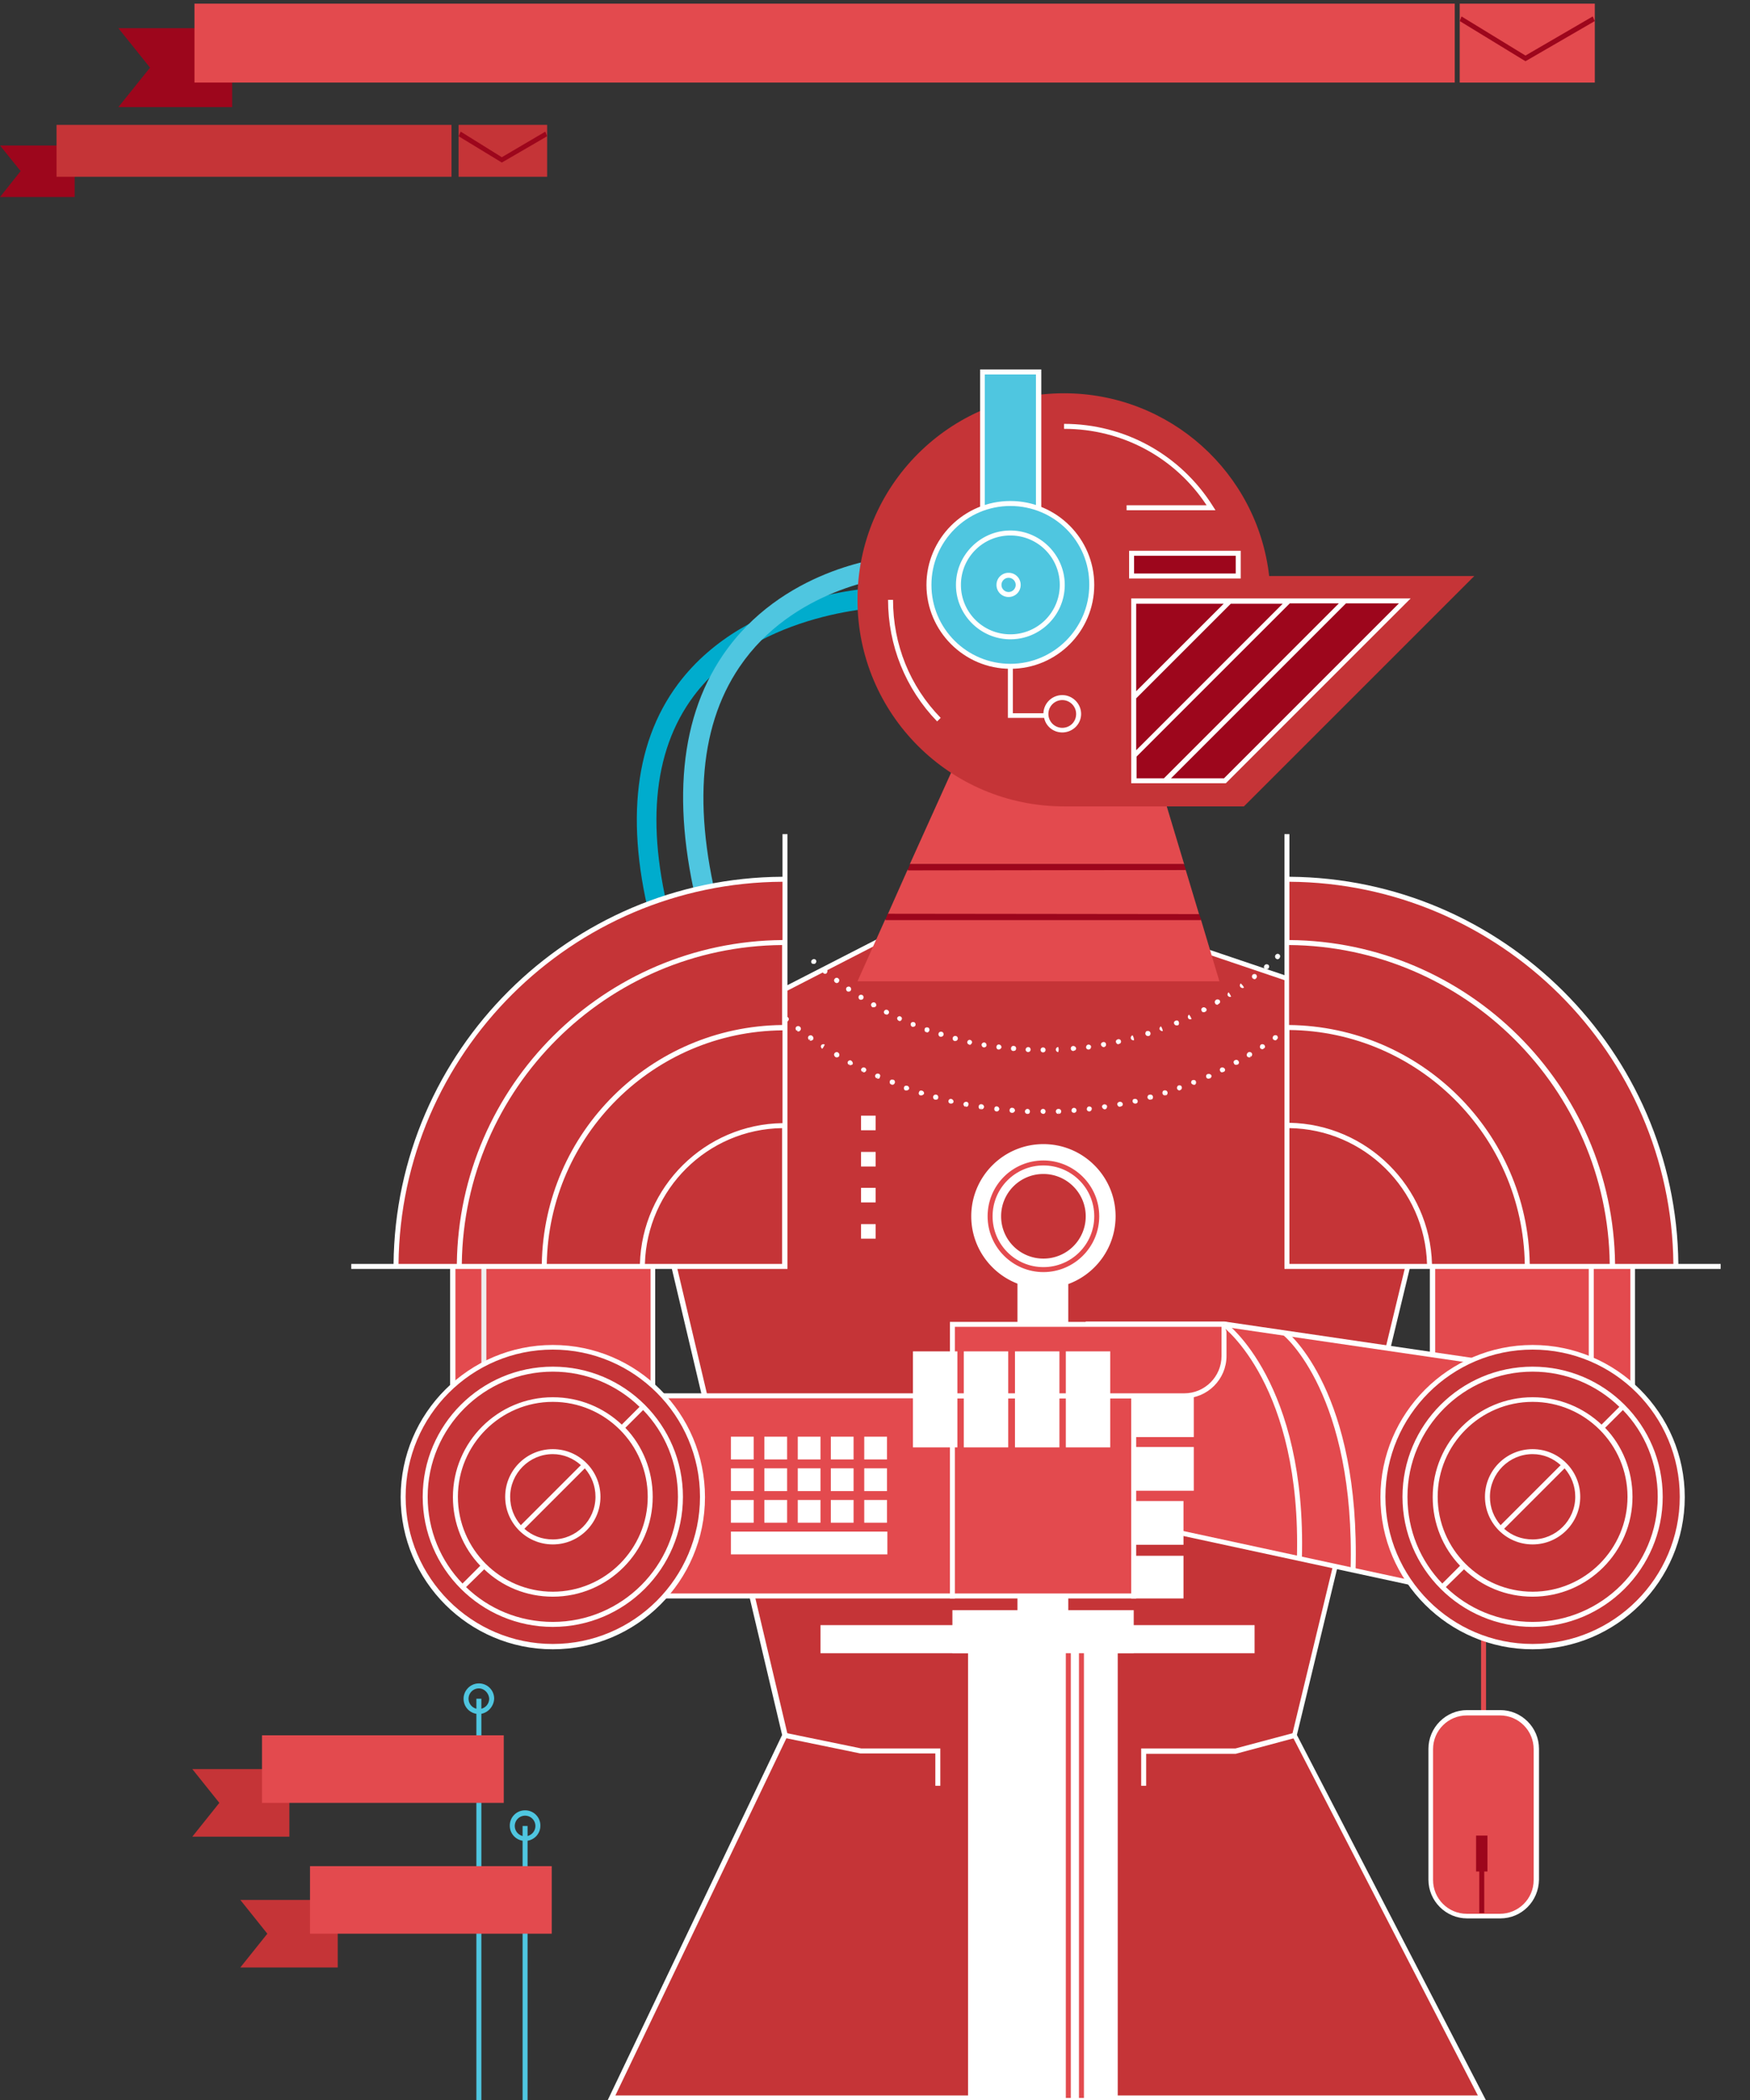 <svg width="480" height="576" fill="none" xmlns="http://www.w3.org/2000/svg"><rect width="100%" height="100%" fill="#333333" stroke="none"/><path d="M144.706 576.314h-1.365v-75.473h1.365v75.473zm-12.676 0h-1.365V465.932h1.365v110.382z" fill="#4FC6E0"/><path d="M407.596 443.797h-1.366v36.079h1.366v-36.079z" fill="#E34A4E"/><path d="M411.496 525.511h-9.068c-5.461 0-9.947-4.486-9.947-9.946v-35.884c0-5.461 4.486-9.946 9.947-9.946h9.068c5.461 0 9.946 4.485 9.946 9.946v35.884c-.097 5.558-4.485 9.946-9.946 9.946z" fill="#E34A4E"/><path d="M411.496 526.194h-9.068c-5.851 0-10.629-4.778-10.629-10.629v-35.884c0-5.851 4.778-10.629 10.629-10.629h9.068c5.851 0 10.629 4.778 10.629 10.629v35.884c-.098 5.948-4.778 10.629-10.629 10.629zm-9.166-55.679c-5.071 0-9.264 4.095-9.264 9.263v35.885c0 5.07 4.096 9.263 9.264 9.263h9.069c5.07 0 9.263-4.095 9.263-9.263v-35.885c0-5.07-4.095-9.263-9.263-9.263h-9.069z" fill="#fff"/><path d="M407.108 507.569h-1.365v17.162h1.365v-17.162z" fill="#9D061C"/><path d="M407.986 503.473h-3.121v9.849h3.121v-9.849z" fill="#9D061C"/><path d="M179.128 326.101h-54.899v110.87h54.899v-110.87z" fill="#E34A4E"/><path d="M179.713 437.654h-56.264V325.419h56.264v112.235zm-54.802-1.365h53.534V326.784h-53.534v109.505z" fill="#fff"/><path d="M133.395 347.358h-1.365v28.181h1.365v-28.181z" fill="#EFEFEF"/><path d="M447.867 326.101h-54.898v110.87h54.898v-110.87z" fill="#E34A4E"/><path d="M448.453 437.654h-56.264V325.419h56.264v112.235zm-54.801-1.365h53.533V326.784h-53.533v109.505zm43.489-53.436h-1.365v-37.64h1.365v37.64z" fill="#fff"/><path d="M179.615 256.868c-8.288-29.155-6.143-52.461 6.338-69.232 19.405-25.938 56.362-26.621 57.922-26.621v5.461-2.731 2.731c-.39 0-35.884.682-53.631 24.475-11.409 15.309-13.262 36.957-5.461 64.455l-5.168 1.462z" fill="#00ACCD"/><path d="M193.071 255.308c-9.068-31.788-7.313-57.141 5.168-75.571 16.09-23.695 43.978-26.718 45.148-26.815l.585 5.46-.292-2.73.292 2.73c-.292 0-26.523 2.926-41.15 24.573-11.506 16.967-12.968 40.857-4.388 70.988l-5.363 1.365z" fill="#4FC6E0"/><path d="M245.045 256.088l-62.797 32.179v48.268l32.959 139.44-47.488 99.462h238.804l-51.486-99.462 35.787-147.729 7.02-44.66-81.421-27.498h-71.378z" fill="#C53437"/><path d="M407.595 576.119H166.646l47.878-100.241-32.959-139.343v-48.658l63.285-32.471h71.768l81.909 27.693-7.118 45.245-35.689 147.534 51.875 100.241zm-238.804-1.365h236.562l-50.999-98.779.098-.292 35.689-147.729 6.923-43.978-80.739-27.303H245.24l-62.212 31.984v47.683l33.056 139.635-.097.195-47.196 98.584z" fill="#fff"/><path d="M293.02 347.358h-13.944v117.111h13.944V347.358z" fill="#fff"/><path d="M306.575 449.94h-41.053v125.594h41.053V449.94zM290.29 305.527a.667.667 0 01-.683-.683c0-.39.293-.683.683-.683h.097c.391 0 .683.293.683.683 0 .39-.292.683-.683.683v-.683l-.097.683zm4.29-.293c-.39 0-.682-.293-.682-.585 0-.39.195-.683.585-.78h.097c.391 0 .683.292.683.682 0 .39-.292.683-.683.683v-.683.683zm4.193-.39c-.39 0-.682-.293-.682-.585 0-.39.195-.683.585-.78.39 0 .78.195.78.585 0 .39-.195.682-.585.78h-.098zm4.193-.585c-.292 0-.585-.293-.682-.585-.098-.39.195-.683.585-.78.39 0 .78.195.78.585 0 .39-.195.682-.488.78h-.195c.098 0 0 0 0 0zm4.193-.683c-.292 0-.585-.195-.682-.585-.098-.39.195-.682.585-.78.39-.097.78.195.877.488.098.39-.097.682-.487.78h-.098c-.097.097-.195.097-.195.097zm4.193-.877a.732.732 0 01-.682-.488c-.098-.39.097-.78.487-.78.39-.097.78.098.878.488.097.39-.098.682-.488.78h-.195zm4.096-1.073a.734.734 0 01-.683-.487c-.097-.39.098-.781.488-.878h.097c.39-.098.78.097.878.488.097.39-.098.78-.488.877l-.195-.682.098.682h-.195zm4.095-1.17a.732.732 0 01-.682-.488c-.098-.39.097-.78.39-.877h.097c.39-.098.78.097.878.487.097.39-.098.78-.488.878l-.195-.683.098.683h-.098zm3.998-1.365a.732.732 0 01-.682-.488c-.098-.39.097-.78.39-.877.39-.098.78 0 .877.39.098.39 0 .682-.39.877h-.097c0 .098 0 .098-.098.098zm3.901-1.56c-.293 0-.488-.195-.683-.39-.097-.39 0-.78.39-.878.39-.097.78 0 .878.39.097.39 0 .683-.293.878h-.292zm3.998-1.658c-.293 0-.488-.195-.585-.39-.098-.39 0-.78.39-.878.39-.097.78 0 .975.293.195.292 0 .682-.293.877h-.097c-.293.098-.39.098-.39.098zm3.803-1.755c-.293 0-.488-.098-.586-.39-.195-.293 0-.78.293-.878.293-.195.78 0 .975.293.195.292.098.682-.292.877h-.098c-.097 0-.195.098-.292.098zm3.802-2.048c-.292 0-.487-.097-.585-.39-.195-.293-.097-.78.293-.878.292-.195.78-.097.975.293.195.292.098.683-.195.878h-.098c-.195.097-.292.097-.39.097zm3.608-2.048c-.195 0-.487-.097-.585-.292-.195-.293-.097-.78.195-.975l.098-.098c.292-.195.78-.097.975.195.195.293.097.78-.195.975l-.39-.585.292.585c-.097.195-.195.195-.39.195zm3.608-2.242c-.195 0-.487-.098-.585-.293-.195-.293-.097-.78.195-.975.293-.195.78-.098.975.195.195.292.195.683-.195.878h-.097c0 .097-.098.195-.293.195zm3.511-2.438c-.195 0-.39-.098-.585-.293-.195-.292-.098-.78.195-.975.292-.195.78-.195.975.098.195.292.195.682-.098.877l-.097.098c-.098.195-.195.195-.39.195zm-67.868 20.184h-.097a.666.666 0 01-.683-.682c0-.39.39-.683.683-.683.39 0 .682.293.682.683 0 .39-.195.682-.585.682zm-4.193-.292c-.097 0-.097 0 0 0h-.195c-.39 0-.682-.39-.585-.78 0-.39.39-.683.78-.585.39 0 .683.39.683.78-.098.292-.39.585-.683.585zm-4.29-.39h-.098c-.39 0-.682-.39-.585-.78 0-.39.39-.683.683-.585.39 0 .682.39.682.78-.097.292-.292.585-.682.585zm-4.193-.585h-.098l.098-.683-.195.683c-.39 0-.683-.39-.585-.78 0-.39.39-.683.78-.585h.097c.39.097.585.39.585.78-.097.39-.39.585-.682.585zm-4.193-.683h-.098l.098-.682-.195.682c-.39-.097-.585-.39-.585-.78.097-.39.39-.585.78-.585h.097c.39.098.585.39.488.78 0 .39-.293.585-.585.585zm-4.096-.877h-.292c-.39-.098-.585-.488-.488-.78.098-.391.488-.586.78-.488.39.097.683.488.585.878-.097.195-.292.39-.585.39zm-4.193-1.073h-.292c-.39-.098-.585-.488-.488-.878.098-.39.488-.585.878-.487.39.097.585.487.487.877 0 .293-.292.488-.585.488zm-3.998-1.17h-.292c-.39-.098-.585-.488-.39-.878.097-.39.487-.585.877-.39.39.098.585.488.488.878-.195.195-.488.39-.683.39zm-4.095-1.365h-.293c-.39-.098-.487-.488-.39-.878.098-.39.488-.487.878-.39.39.098.585.488.488.878-.098.195-.391.39-.683.39zm-3.9-1.56c-.098 0-.196 0-.293-.098l.293-.585-.293.585c-.39-.098-.488-.488-.39-.878.097-.39.487-.487.878-.39h.097c.39.098.488.585.39.878-.195.39-.39.488-.682.488zm-3.901-1.658c-.097 0-.195 0-.292-.098l.292-.585-.39.585a.72.72 0 01-.39-.877c.195-.39.585-.488.878-.39h.097c.39.195.488.585.293.877 0 .39-.293.488-.488.488zm-3.9-1.755c-.098 0-.195 0-.293-.098l.293-.585-.39.585c-.293-.195-.488-.585-.293-.877.195-.293.585-.488.878-.293h.097c.293.195.488.585.293.878-.098.195-.293.39-.585.39zm-3.706-1.951c-.097 0-.195 0-.292-.097l.292-.585-.39.585c-.292-.195-.487-.585-.292-.878.195-.292.585-.487.877-.292 0 0 .098 0 .098.097.292.195.487.585.292.975-.097 0-.39.195-.585.195zm-3.705-2.145c-.098 0-.293 0-.39-.097l.39-.585-.39.585c-.293-.195-.488-.585-.293-.975.195-.293.585-.488.975-.293l.098.098c.292.195.39.585.195.975-.098.195-.39.292-.585.292zm-3.998-2.34l.39-.585-.39.585c-.39-.293-.488-.683-.293-.975.195-.293.585-.39.975-.195l-.292.585-.39.585zm-3.12-2.243c-.098 0-.293 0-.391-.097l.391-.585-.488.487c-.293-.195-.39-.682-.195-.975.195-.292.683-.39.975-.195l.098.098c.292.195.39.682.195.975-.195.195-.39.292-.585.292zm-3.413-2.535c-.195 0-.293 0-.39-.195l.39-.488-.488.488c-.292-.195-.39-.683-.195-.975.195-.293.683-.39.975-.195l.098.097c.292.195.39.683.097.975a.535.535 0 01-.487.293zm67.184 22.622c-.39 0-.78-.292-.78-.682 0-.39.293-.683.683-.683.39 0 .682.293.682.683 0 .39-.292.682-.585.682zm66.99-22.622c-.195 0-.292-.098-.487-.195-.293-.293-.293-.683 0-.975l.097-.098c.293-.195.683-.097.975.195a.75.75 0 01-.097.975c-.098 0-.293.098-.488.098zm-137.49-2.633c-.098 0-.293 0-.39-.098 0 0-.098 0-.098-.097a.75.75 0 01-.097-.975.75.75 0 01.975-.098c.293.195.39.683.098.975a.536.536 0 01-.488.293zm-1.56-1.365v-1.365 1.365zm139.245-18.722v-1.365 1.365zm-63.089 28.375a.666.666 0 01-.683-.682c0-.39.293-.683.683-.683l.097.683-.097.682zm4.095-.292a.666.666 0 01-.682-.683c0-.39.292-.682.682-.682.39 0 .683.292.781.585 0 .39-.195.682-.586.682 0 .098-.097.098-.195.098zm4.193-.39c-.39 0-.682-.293-.682-.585 0-.39.195-.683.585-.78.39 0 .78.195.78.585 0 .39-.195.682-.585.78.097-.098 0 0-.098 0zm4.096-.683c-.293 0-.585-.292-.683-.585-.097-.39.195-.682.585-.78.39-.097.78.195.78.585.098.39-.195.683-.487.78h-.195zm4.095-.78c-.292 0-.585-.195-.682-.585-.098-.39.195-.682.585-.78.39-.097.78.195.78.488.097.39-.098.682-.488.78h-.097c0 .097 0 .097-.098.097zm4.096-1.072a.734.734 0 01-.683-.488c-.097-.39.098-.78.488-.878l.292.683.098.683h-.195zm3.998-1.171a.734.734 0 01-.683-.487c-.097-.39.098-.78.39-.878h.098c.39-.097.78.098.877.488.098.39-.097.78-.487.877l-.195-.682.195.682h-.195zm3.9-1.365c-.292 0-.487-.195-.682-.39-.098-.39 0-.78.39-.877l.292.585.195.682h-.195zm3.901-1.56c-.293 0-.488-.195-.585-.39-.195-.39 0-.78.39-.878.39-.195.78 0 .877.391.098.39 0 .78-.292.877h-.39zm3.803-1.658c-.293 0-.488-.097-.586-.39-.195-.292 0-.78.293-.877l.39.585.293.682c-.195-.097-.293 0-.39 0zm3.705-1.95c-.293 0-.488-.097-.585-.39-.195-.39 0-.78.292-.877.293-.195.78 0 .976.292.195.293.097.683-.293.878h-.098c-.097.097-.195.097-.292.097zm3.705-2.048c-.195 0-.487-.097-.585-.39-.195-.292-.097-.78.293-.975.292-.195.78-.097.975.195.195.293.097.683-.195.878h-.098c-.195.292-.292.292-.39.292zm3.511-2.145c-.195 0-.39-.097-.585-.292-.195-.293-.098-.78.195-.975l.39.585.292.585s-.195.097-.292.097zm3.413-2.438c-.195 0-.39-.097-.585-.292a.75.75 0 01.097-.975l.488.487.39.585c-.098.195-.195.195-.39.195zm3.315-2.437c-.195 0-.39-.098-.585-.293a.75.75 0 01.097-.975c.293-.195.781-.195.976.098a.75.75 0 01-.098.975s-.097 0-.097.097c0 0-.098.098-.293.098zm3.218-2.731a.745.745 0 01-.488-.195c-.292-.292-.195-.682.098-.975.292-.292.78-.195.975 0 .292.293.195.683 0 .975-.195.195-.39.195-.585.195zm-65.332 22.721a.667.667 0 01-.683-.683c0-.39.39-.683.683-.683.39 0 .682.293.682.683 0 .39-.292.683-.682.683zm-4.096-.293c-.39 0-.682-.39-.585-.78 0-.39.39-.683.78-.585.39 0 .683.39.585.78 0 .39-.292.585-.78.585.098 0 .098 0 0 0zm-3.998-.39c-.39 0-.682-.39-.585-.78 0-.39.39-.683.78-.585.39.097.585.39.585.78-.097.292-.39.585-.78.585zm-4.095-.585c-.39-.098-.585-.39-.585-.78.097-.39.39-.585.78-.585.39.097.585.39.585.78 0 .292-.293.585-.683.585h-.097zm-3.998-.78c-.39-.098-.585-.488-.488-.78.098-.39.488-.585.78-.488.39.098.585.488.488.78-.098.293-.39.585-.683.585 0-.097 0-.097-.097-.097zm-3.998-.975c-.39-.098-.585-.488-.488-.878.098-.39.488-.585.878-.487.39.097.585.487.487.877a.732.732 0 01-.682.488h-.195zm-3.901-1.17c-.39-.098-.585-.488-.487-.878.097-.39.487-.585.877-.488.391.098.586.488.488.878a.733.733 0 01-.683.488c0 .097-.097 0-.195 0zm-3.9-1.268c-.39-.098-.488-.488-.39-.878.097-.39.488-.487.878-.39.39.098.487.488.39.878a.734.734 0 01-.683.487c0-.097-.097-.097-.195-.097zm-3.803-1.463c-.39-.195-.487-.585-.39-.877.098-.39.488-.488.878-.39.39.097.487.585.39.877-.098.293-.39.39-.683.39h-.195zm-3.705-1.657c-.39-.195-.488-.585-.39-.878.195-.293.585-.488.877-.293.39.195.488.586.293.878-.098.293-.39.39-.585.39 0 0-.098-.097-.195-.097zm-3.706-1.756c-.292-.195-.487-.585-.292-.877.195-.39.585-.488.975-.293.292.195.487.585.292.878-.097.195-.39.39-.585.39-.097-.098-.292-.098-.39-.098zm-3.51-1.95c-.293-.195-.488-.585-.293-.975.195-.292.585-.487.975-.292.293.195.488.585.293.975-.098.195-.39.292-.585.292h-.39zm-3.511-2.145c-.292-.195-.39-.585-.195-.975.195-.293.586-.39.976-.195.292.195.39.585.195.975-.098.195-.39.292-.585.292-.196 0-.293 0-.391-.097zm-3.412-2.243c-.293-.195-.39-.682-.195-.975.195-.292.682-.39.975-.195.292.195.39.683.195.975-.098.195-.293.293-.585.293-.195 0-.293 0-.39-.098zm-3.316-2.438c-.292-.195-.39-.682-.097-.975.195-.292.682-.39.975-.097.292.195.39.682.097.975-.097.195-.292.292-.585.292-.097 0-.292-.097-.39-.195zm-3.218-2.535a.75.75 0 01-.097-.975c.195-.293.682-.292.975-.097.292.195.292.682.097.975a.534.534 0 01-.487.292.745.745 0 01-.488-.195zm-3.12-2.633c-.293-.292-.293-.682 0-.975a.75.75 0 01.975-.097c.293.292.293.682 0 .975-.097.195-.292.195-.487.195-.098 0-.293 0-.488-.098zm63.382 24.378a.666.666 0 01-.682-.683c0-.39.292-.682.682-.682.39 0 .683.292.683.682 0 .39-.293.683-.683.683zm64.357-25.548c-.195 0-.39-.097-.585-.292-.195-.293-.195-.781.098-.976.292-.292.682-.292.975 0 .292.293.195.683 0 .976l-.098.097c-.097.098-.292.195-.39.195zm-131.542-2.925v-1.365 1.365z" fill="#fff"/><path d="M411.594 374.369l-75.864-11.213h-37.249v51.875l115.94 25.061-2.827-65.723z" fill="#E34A4E"/><path d="M415.201 440.872l-117.403-25.353v-53.046h38.03l76.448 11.214v.585l2.925 66.6zm-116.038-26.426l114.576 24.768-2.731-64.259-75.278-11.019h-36.567v50.51z" fill="#fff"/><path d="M461.422 410.546c0 22.72-18.43 41.052-41.053 41.052-22.72 0-41.052-18.43-41.052-41.052 0-22.721 18.43-41.053 41.052-41.053 22.721 0 41.053 18.43 41.053 41.053z" fill="#C53437"/><path d="M420.369 452.377c-23.012 0-41.734-18.722-41.734-41.734 0-23.013 18.722-41.735 41.734-41.735 23.013 0 41.735 18.722 41.735 41.735 0 23.012-18.722 41.734-41.735 41.734zm0-82.201c-22.232 0-40.369 18.137-40.369 40.369 0 22.233 18.137 40.37 40.369 40.37 22.233 0 40.37-18.137 40.37-40.37 0-22.232-18.04-40.369-40.37-40.369z" fill="#fff"/><path d="M455.376 410.545c0 19.308-15.699 35.007-35.006 35.007-19.307 0-35.007-15.699-35.007-35.007 0-19.307 15.7-35.006 35.007-35.006s35.006 15.699 35.006 35.006zm-8.288 0c0 14.725-11.994 26.718-26.718 26.718s-26.718-11.993-26.718-26.718c0-14.724 11.994-26.718 26.718-26.718s26.718 11.994 26.718 26.718zm-14.334 0c0 6.826-5.559 12.384-12.384 12.384-6.826 0-12.384-5.558-12.384-12.384 0-6.825 5.558-12.383 12.384-12.383 6.825 0 12.384 5.558 12.384 12.383zm-31.301 18.918l-5.851 5.85 5.851-5.85zm27.693-27.596l-17.455 17.454 17.455-17.454zm15.991-15.992l-5.85 5.851 5.85-5.851z" fill="#C53437"/><path d="M420.37 446.234c-19.698 0-35.689-15.991-35.689-35.689 0-19.697 15.991-35.689 35.689-35.689 19.697 0 35.689 15.992 35.689 35.689 0 19.698-15.992 35.689-35.689 35.689zm-23.793-10.921c6.143 5.948 14.529 9.556 23.793 9.556 18.917 0 34.323-15.406 34.323-34.324 0-9.263-3.607-17.649-9.556-23.792l-4.875 4.875c4.68 4.876 7.508 11.604 7.508 18.917 0 15.115-12.286 27.401-27.4 27.401-7.314 0-13.944-2.828-18.82-7.508l-4.973 4.875zm23.793-50.803c-14.334 0-26.036 11.701-26.036 26.035 0 14.335 11.702 26.036 26.036 26.036 14.334 0 26.035-11.701 26.035-26.036 0-14.334-11.701-26.035-26.035-26.035zm0-8.288c-18.917 0-34.324 15.406-34.324 34.323 0 9.264 3.608 17.65 9.556 23.793l4.875-4.875c-4.68-4.876-7.508-11.604-7.508-18.82 0-15.114 12.286-27.401 27.401-27.401 7.313 0 13.944 2.828 18.917 7.509l4.875-4.876c-6.143-5.948-14.529-9.653-23.792-9.653zm0 47.39c-7.216 0-13.067-5.851-13.067-13.067 0-7.215 5.851-13.066 13.067-13.066 7.215 0 13.066 5.851 13.066 13.066 0 7.216-5.851 13.067-13.066 13.067zm-7.801-4.291c2.048 1.853 4.778 2.926 7.801 2.926 6.435 0 11.701-5.266 11.701-11.702 0-3.022-1.073-5.655-2.925-7.8l-16.577 16.576zm7.801-20.477c-6.436 0-11.702 5.266-11.702 11.701 0 3.023 1.073 5.656 2.926 7.801l16.479-16.479c-2.048-1.853-4.681-3.023-7.703-3.023z" fill="#fff"/><path d="M261.232 382.852h-110.87v54.899h110.87v-54.899z" fill="#E34A4E"/><path d="M261.914 438.434H149.679V382.17h112.235v56.264zm-110.87-1.365h109.505v-53.534H151.044v53.534z" fill="#fff"/><path d="M310.962 382.852h-49.73v54.899h49.73v-54.899z" fill="#E34A4E"/><path d="M311.645 438.434h-51.096V382.17h51.096v56.264zm-49.731-1.365h48.365v-53.534h-48.365v53.534z" fill="#fff"/><path d="M326.759 382.852h-15.797v10.629h15.797v-10.629z" fill="#fff"/><path d="M327.442 394.164H310.28V382.17h17.162v11.994zm-15.797-1.365h14.432v-9.264h-14.432v9.264zm15.114 4.875h-15.797v10.629h15.797v-10.629z" fill="#fff"/><path d="M327.442 408.888H310.28v-11.994h17.162v11.994zm-15.797-1.365h14.432v-9.264h-14.432v9.264zm12.286 4.875h-12.969v10.629h12.969v-10.629z" fill="#fff"/><path d="M324.614 423.71H310.28v-11.994h14.334v11.994zm-12.969-1.365h11.604v-9.264h-11.604v9.264zm12.286 5.07h-12.969v10.336h12.969v-10.336z" fill="#fff"/><path d="M324.614 438.434H310.28v-11.702h14.334v11.702zm-12.969-1.365h11.604v-8.971h-11.604v8.971z" fill="#fff"/><path d="M192.682 410.546c0 22.72-18.43 41.052-41.052 41.052-22.72 0-41.052-18.43-41.052-41.052 0-22.721 18.429-41.053 41.052-41.053 22.72 0 41.052 18.43 41.052 41.053z" fill="#C53437"/><path d="M151.629 452.377c-23.012 0-41.734-18.722-41.734-41.734 0-23.013 18.722-41.735 41.734-41.735 23.013 0 41.735 18.722 41.735 41.735 0 23.012-18.722 41.734-41.735 41.734zm0-82.201c-22.232 0-40.369 18.137-40.369 40.369 0 22.233 18.137 40.37 40.369 40.37 22.233 0 40.37-18.137 40.37-40.37 0-22.232-18.137-40.369-40.37-40.369z" fill="#fff"/><path d="M186.636 410.545c0 19.308-15.699 35.007-35.007 35.007-19.307 0-35.006-15.699-35.006-35.007 0-19.307 15.699-35.006 35.006-35.006 19.308 0 35.007 15.699 35.007 35.006zm-8.289 0c0 14.725-11.993 26.718-26.718 26.718-14.724 0-26.718-11.993-26.718-26.718 0-14.724 11.994-26.718 26.718-26.718 14.725 0 26.718 11.994 26.718 26.718zm-14.334 0c0 6.826-5.558 12.384-12.384 12.384-6.825 0-12.383-5.558-12.383-12.384 0-6.825 5.558-12.383 12.383-12.383 6.826 0 12.384 5.558 12.384 12.383zm-31.301 18.918l-5.85 5.85 5.85-5.85zm27.693-27.596l-17.454 17.454 17.454-17.454zm15.992-15.992l-5.85 5.851 5.85-5.851z" fill="#C53437"/><path d="M151.629 446.234c-19.697 0-35.689-15.991-35.689-35.689 0-19.697 15.992-35.689 35.689-35.689 19.698 0 35.689 15.992 35.689 35.689 0 19.698-15.991 35.689-35.689 35.689zm-23.792-10.921c6.143 5.948 14.529 9.556 23.792 9.556 18.918 0 34.324-15.406 34.324-34.324 0-9.263-3.608-17.649-9.556-23.792l-4.875 4.875c4.68 4.876 7.508 11.604 7.508 18.917 0 15.115-12.286 27.401-27.401 27.401-7.313 0-13.944-2.828-18.819-7.508l-4.973 4.875zm23.792-50.803c-14.334 0-26.035 11.701-26.035 26.035 0 14.335 11.701 26.036 26.035 26.036 14.335 0 26.036-11.701 26.036-26.036 0-14.334-11.701-26.035-26.036-26.035zm0-8.288c-18.917 0-34.323 15.406-34.323 34.323 0 9.264 3.607 17.65 9.556 23.793l4.875-4.875c-4.68-4.876-7.508-11.604-7.508-18.82 0-15.114 12.286-27.401 27.4-27.401 7.314 0 13.944 2.828 18.918 7.509l4.875-4.876c-6.143-5.948-14.529-9.653-23.793-9.653zm0 47.39c-7.215 0-13.066-5.851-13.066-13.067 0-7.215 5.851-13.066 13.066-13.066 7.216 0 13.067 5.851 13.067 13.066 0 7.216-5.851 13.067-13.067 13.067zm-7.8-4.291c2.047 1.853 4.778 2.926 7.8 2.926 6.436 0 11.702-5.266 11.702-11.702 0-3.022-1.073-5.655-2.926-7.8l-16.576 16.576zm7.8-20.477c-6.435 0-11.701 5.266-11.701 11.701 0 3.023 1.073 5.656 2.925 7.801l16.48-16.479c-2.048-1.853-4.778-3.023-7.704-3.023z" fill="#fff"/><path d="M324.809 382.853h-63.577v-19.697h74.498v8.678c0 6.143-4.875 11.019-10.921 11.019z" fill="#E34A4E"/><path d="M324.809 383.535h-64.26V362.57h75.863v9.361c0 6.339-5.168 11.604-11.603 11.604zm-62.895-1.365h62.895c5.655 0 10.238-4.583 10.238-10.239v-7.996h-73.133v18.235z" fill="#fff"/><path d="M289.9 371.444h-10.824v24.962H289.9v-24.962z" fill="#fff"/><path d="M290.582 396.991h-12.188v-26.328h12.188v26.328zm-10.823-1.365h9.458v-23.598h-9.458v23.598zm24.085-24.182H293.02v24.962h10.824v-24.962z" fill="#fff"/><path d="M304.527 396.991h-12.189v-26.328h12.189v26.328zm-10.824-1.365h9.459v-23.598h-9.459v23.598zm-17.747-24.182h-10.824v24.962h10.824v-24.962z" fill="#fff"/><path d="M276.541 396.991h-12.189v-26.328h12.189v26.328zm-10.726-1.365h9.458v-23.598h-9.458v23.598zm-3.9-24.182h-10.824v24.962h10.824v-24.962z" fill="#fff"/><path d="M262.597 396.991h-12.189v-26.328h12.189v26.328zm-10.824-1.365h9.459v-23.598h-9.459v23.598z" fill="#fff"/><path d="M108.53 347.749c0-58.897 47.78-106.677 106.677-106.677v106.677H108.53z" fill="#C53437"/><path d="M215.889 348.041H96.341v-1.365h11.604c.585-58.409 48.17-105.897 106.677-106.19v-11.701h1.365v119.256h-.098zm-39.004-1.365h37.639v-37.249c-20.477.292-37.054 16.772-37.639 37.249zm-26.913 0h25.548c.585-21.16 17.844-38.322 39.102-38.614v-25.451c-35.397.293-64.065 28.863-64.65 64.065zm-23.305 0h21.94c.585-35.982 29.838-65.137 65.917-65.528v-21.939c-48.17.39-87.272 39.394-87.857 87.467zm-17.357 0h15.992c.585-48.853 40.369-88.443 89.32-88.833v-15.991c-57.824.292-104.727 47.097-105.312 104.824z" fill="#fff"/><path d="M459.666 347.749c0-58.897-47.78-106.677-106.677-106.677v106.677h106.677z" fill="#C53437"/><path d="M471.953 348.041H352.307V228.785h1.365v11.701c58.506.391 106.092 47.781 106.677 106.19h11.604v1.365zm-28.961-1.365h15.992c-.585-57.727-47.586-104.434-105.312-104.824v15.991c48.95.39 88.735 39.98 89.32 88.833zm-23.403 0h21.94c-.585-48.073-39.784-87.077-87.955-87.467v21.939c36.177.391 65.43 29.546 66.015 65.528zm-26.815 0h25.45c-.585-35.202-29.253-63.772-64.552-64.162v25.45c21.257.39 38.517 17.552 39.102 38.712zm-39.102 0h37.737c-.586-20.477-17.26-36.957-37.737-37.249v37.249zm-9.556 99.071H225.055v7.703h119.061v-7.703z" fill="#fff"/><path d="M310.962 441.652h-49.73v11.798h49.73v-11.798zm-24.767-88.248c-10.922 0-19.795-8.873-19.795-19.795 0-10.921 8.873-19.794 19.795-19.794 10.921 0 19.794 8.873 19.794 19.794 0 10.922-8.873 19.795-19.794 19.795zm0-31.398a11.569 11.569 0 00-11.604 11.603 11.57 11.57 0 0011.604 11.604 11.569 11.569 0 0011.603-11.604c0-6.435-5.265-11.603-11.603-11.603z" fill="#fff"/><path d="M286.194 348.919c-8.385 0-15.309-6.826-15.309-15.309 0-8.484 6.826-15.31 15.309-15.31 8.386 0 15.31 6.826 15.31 15.31 0 8.483-6.924 15.309-15.31 15.309zm0-29.254c-7.703 0-13.944 6.241-13.944 13.945 0 7.703 6.241 13.944 13.944 13.944 7.704 0 13.945-6.241 13.945-13.944 0-7.704-6.241-13.945-13.945-13.945zm28.084-117.598h-48.951l-15.797 35.007h75.279l-10.531-35.007zm-79.082 67.088h99.266l-5.07-16.967h-86.59l-7.606 16.967zm13.749-30.619l-5.46 12.287h85.419l-3.705-12.287h-76.254z" fill="#E34A4E"/><path d="M325.296 238.634l-.585-1.658h-75.083l-.683 1.756 76.351-.098z" fill="#9D061C"/><path d="M348.114 157.992c-3.218-28.278-27.206-50.12-56.264-50.12-31.301 0-56.654 25.353-56.654 56.654 0 31.301 25.353 56.653 56.654 56.653h49.341l63.187-63.187h-56.264z" fill="#C53437"/><path d="M257.039 197.874c-8.679-8.971-13.457-20.867-13.457-33.348h1.365c0 12.189 4.583 23.695 13.067 32.373l-.975.975zm76.351-57.921h-24.378v-1.365h21.94c-8.679-13.164-23.208-20.965-39.102-20.965v-1.365c16.674 0 31.984 8.483 40.857 22.622l.683 1.073z" fill="#fff"/><path d="M284.83 102.021h-15.407v43.393h15.407v-43.393z" fill="#4FC6E0"/><path d="M285.609 146.096h-16.772v-44.758h16.772v44.758zm-15.504-1.366h14.042v-42.027h-14.042v42.027z" fill="#fff"/><path d="M339.63 151.655h-29.253v6.24h29.253v-6.24z" fill="#9D061C"/><path d="M340.313 158.675h-30.619v-7.606h30.619v7.606zm-29.254-1.365h27.889v-4.876h-27.889v4.876z" fill="#fff"/><path d="M299.554 160.43c0 12.384-10.044 22.33-22.33 22.33-12.287 0-22.33-10.044-22.33-22.33 0-12.384 10.043-22.33 22.33-22.33 12.286 0 22.33 9.946 22.33 22.33z" fill="#4FC6E0"/><path d="M277.126 183.443c-12.677 0-23.013-10.336-23.013-23.013 0-12.676 10.336-23.012 23.013-23.012 12.676 0 23.012 10.336 23.012 23.012 0 12.677-10.238 23.013-23.012 23.013zm0-44.66c-11.994 0-21.648 9.751-21.648 21.647 0 11.994 9.752 21.648 21.648 21.648 11.896 0 21.647-9.751 21.647-21.648.098-11.994-9.653-21.647-21.647-21.647z" fill="#fff"/><path d="M291.362 160.43a14.19 14.19 0 01-14.236 14.237 14.191 14.191 0 01-14.237-14.237 14.19 14.19 0 0114.237-14.236 14.19 14.19 0 0114.236 14.236z" fill="#4FC6E0"/><path d="M291.363 200.897c-2.438 0-4.486-1.658-4.973-3.998h-9.946V182.76h1.365v12.872h8.386a5.164 5.164 0 015.168-4.973c2.828 0 5.168 2.34 5.168 5.168 0 2.827-2.34 5.07-5.168 5.07zm0-8.873c-2.048 0-3.803 1.657-3.803 3.803 0 2.047 1.658 3.803 3.803 3.803s3.803-1.658 3.803-3.803c0-2.048-1.658-3.803-3.803-3.803zm-14.237-16.675c-8.191 0-14.919-6.728-14.919-14.919s6.728-14.919 14.919-14.919 14.919 6.728 14.919 14.919-6.63 14.919-14.919 14.919zm0-28.473a13.526 13.526 0 00-13.554 13.554 13.526 13.526 0 0013.554 13.554 13.525 13.525 0 0013.554-13.554 13.525 13.525 0 00-13.554-13.554zm-.487 16.87a3.289 3.289 0 01-3.316-3.316 3.288 3.288 0 013.316-3.315 3.288 3.288 0 013.315 3.315 3.288 3.288 0 01-3.315 3.316zm0-5.266a1.957 1.957 0 00-1.951 1.95c0 1.073.878 1.95 1.951 1.95 1.072 0 1.95-.877 1.95-1.95 0-1.072-.878-1.95-1.95-1.95z" fill="#fff"/><path d="M297.311 575.437h-1.365V453.45h1.365v121.987zm-3.608 0h-1.365V453.45h1.365v121.987z" fill="#E34A4E"/><path d="M240.169 306.014h-3.998v3.998h3.998v-3.998zm0 9.946h-3.998v3.998h3.998v-3.998zm0 9.849h-3.998v3.998h3.998v-3.998zm0 9.946h-3.998v3.998h3.998v-3.998zm74.206 154.067h-1.365v-10.239h25.84l16.09-4.29.39 1.365-16.382 4.388h-24.573v8.776zm-56.459 0h-1.365v-8.874h-20.575l-20.867-4.29.292-1.365 20.868 4.29h21.647v10.239zm-14.626-95.756h-6.241v6.241h6.241v-6.241zm0 8.679h-6.241v6.24h6.241v-6.24zm0 8.678h-6.241v6.241h6.241v-6.241zm-9.166-17.357h-6.241v6.241h6.241v-6.241zm0 8.679h-6.241v6.24h6.241v-6.24zm0 8.678h-6.241v6.241h6.241v-6.241zm-9.069-17.357h-6.241v6.241h6.241v-6.241zm0 8.679h-6.241v6.24h6.241v-6.24zm0 8.678h-6.241v6.241h6.241v-6.241zm-9.166-17.357h-6.241v6.241h6.241v-6.241zm0 8.679h-6.241v6.24h6.241v-6.24zm0 8.678h-6.241v6.241h6.241v-6.241zm-9.166-17.357h-6.241v6.241h6.241v-6.241zm0 8.679h-6.241v6.24h6.241v-6.24zm0 8.678h-6.241v6.241h6.241v-6.241zm36.664 8.679h-42.905v6.24h42.905v-6.24z" fill="#fff"/><path d="M335.73 363.156s22.037 15.894 20.672 64.357l-20.672-64.357zm16.577 2.437s20.087 16.09 18.722 65.235l-18.722-65.235z" fill="#E34A4E"/><path d="M371.809 430.828h-1.365c1.365-48.268-18.235-64.552-18.527-64.649l.877-1.073c.78.682 20.38 16.869 19.015 65.722zm-14.724-3.218h-1.365c1.365-47.487-20.185-63.674-20.38-63.772l.78-1.072c.292 0 22.33 16.576 20.965 64.844z" fill="#fff"/><path d="M0 54.046h20.477v-14.14H0l5.656 7.021L0 54.046z" fill="#9D061C"/><path d="M52.753 503.766h26.62v-18.527h-26.62l7.411 9.263-7.41 9.264z" fill="#C53437"/><path d="M138.173 475.975H71.866v18.527h66.307v-18.527z" fill="#E34A4E"/><path d="M65.918 539.65h26.717v-18.527H65.917l7.411 9.264-7.41 9.263z" fill="#C53437"/><path d="M151.337 511.86H85.029v18.527h66.308V511.86zM437.434 1H400.38v21.647h37.054V1z" fill="#E34A4E"/><path d="M418.413 16.797L400.38 5.777l.494-1.267 17.539 10.727L436.858 4.51l.576 1.268-19.021 11.019zM32.471 29.376h31.204V7.728H32.47l8.679 10.824-8.679 10.824z" fill="#9D061C"/><path d="M399.014 1H53.338v21.647h345.676V1z" fill="#E34A4E"/><path d="M150.069 34.25h-24.28v14.237h24.28V34.251z" fill="#C53437"/><path d="M137.643 44.587l-11.854-7.216.572-1.268 11.282 7.021 11.936-7.02.49 1.267-12.426 7.216z" fill="#9D061C"/><path d="M144.024 504.936a4.162 4.162 0 01-4.193-4.193 4.162 4.162 0 014.193-4.193 4.162 4.162 0 014.193 4.193 4.162 4.162 0 01-4.193 4.193zm0-6.923a2.83 2.83 0 00-2.828 2.828 2.83 2.83 0 002.828 2.827 2.83 2.83 0 002.828-2.827 2.83 2.83 0 00-2.828-2.828zm-12.677-27.888a4.162 4.162 0 01-4.193-4.193c0-2.243 1.853-4.193 4.193-4.193a4.162 4.162 0 014.193 4.193c-.097 2.243-1.95 4.193-4.193 4.193zm0-7.021a2.83 2.83 0 00-2.828 2.828 2.83 2.83 0 002.828 2.828 2.83 2.83 0 002.828-2.828c-.097-1.56-1.365-2.828-2.828-2.828z" fill="#4FC6E0"/><path d="M311.157 164.916v49.048h24.768l48.463-48.463-73.231-.585z" fill="#9D061C"/><path d="M336.218 214.841H310.28v-50.706h76.643l-50.705 50.706zm-15.017-1.365h14.529l47.975-47.976h-14.529l-47.975 47.976zm-9.556 0h7.606l47.975-47.976H353.77l-42.028 42.028v5.948h-.097zm0-21.94v14.236l40.174-40.174h-14.236l-25.938 25.938zm0-25.938v23.988l23.988-23.988h-23.988z" fill="#fff"/><path d="M123.839 34.25H15.504v14.237H123.84V34.251z" fill="#C53437"/><path d="M329.489 252.383l-.585-1.657-85.419-.098-.683 1.755h86.687z" fill="#9D061C"/></svg>
